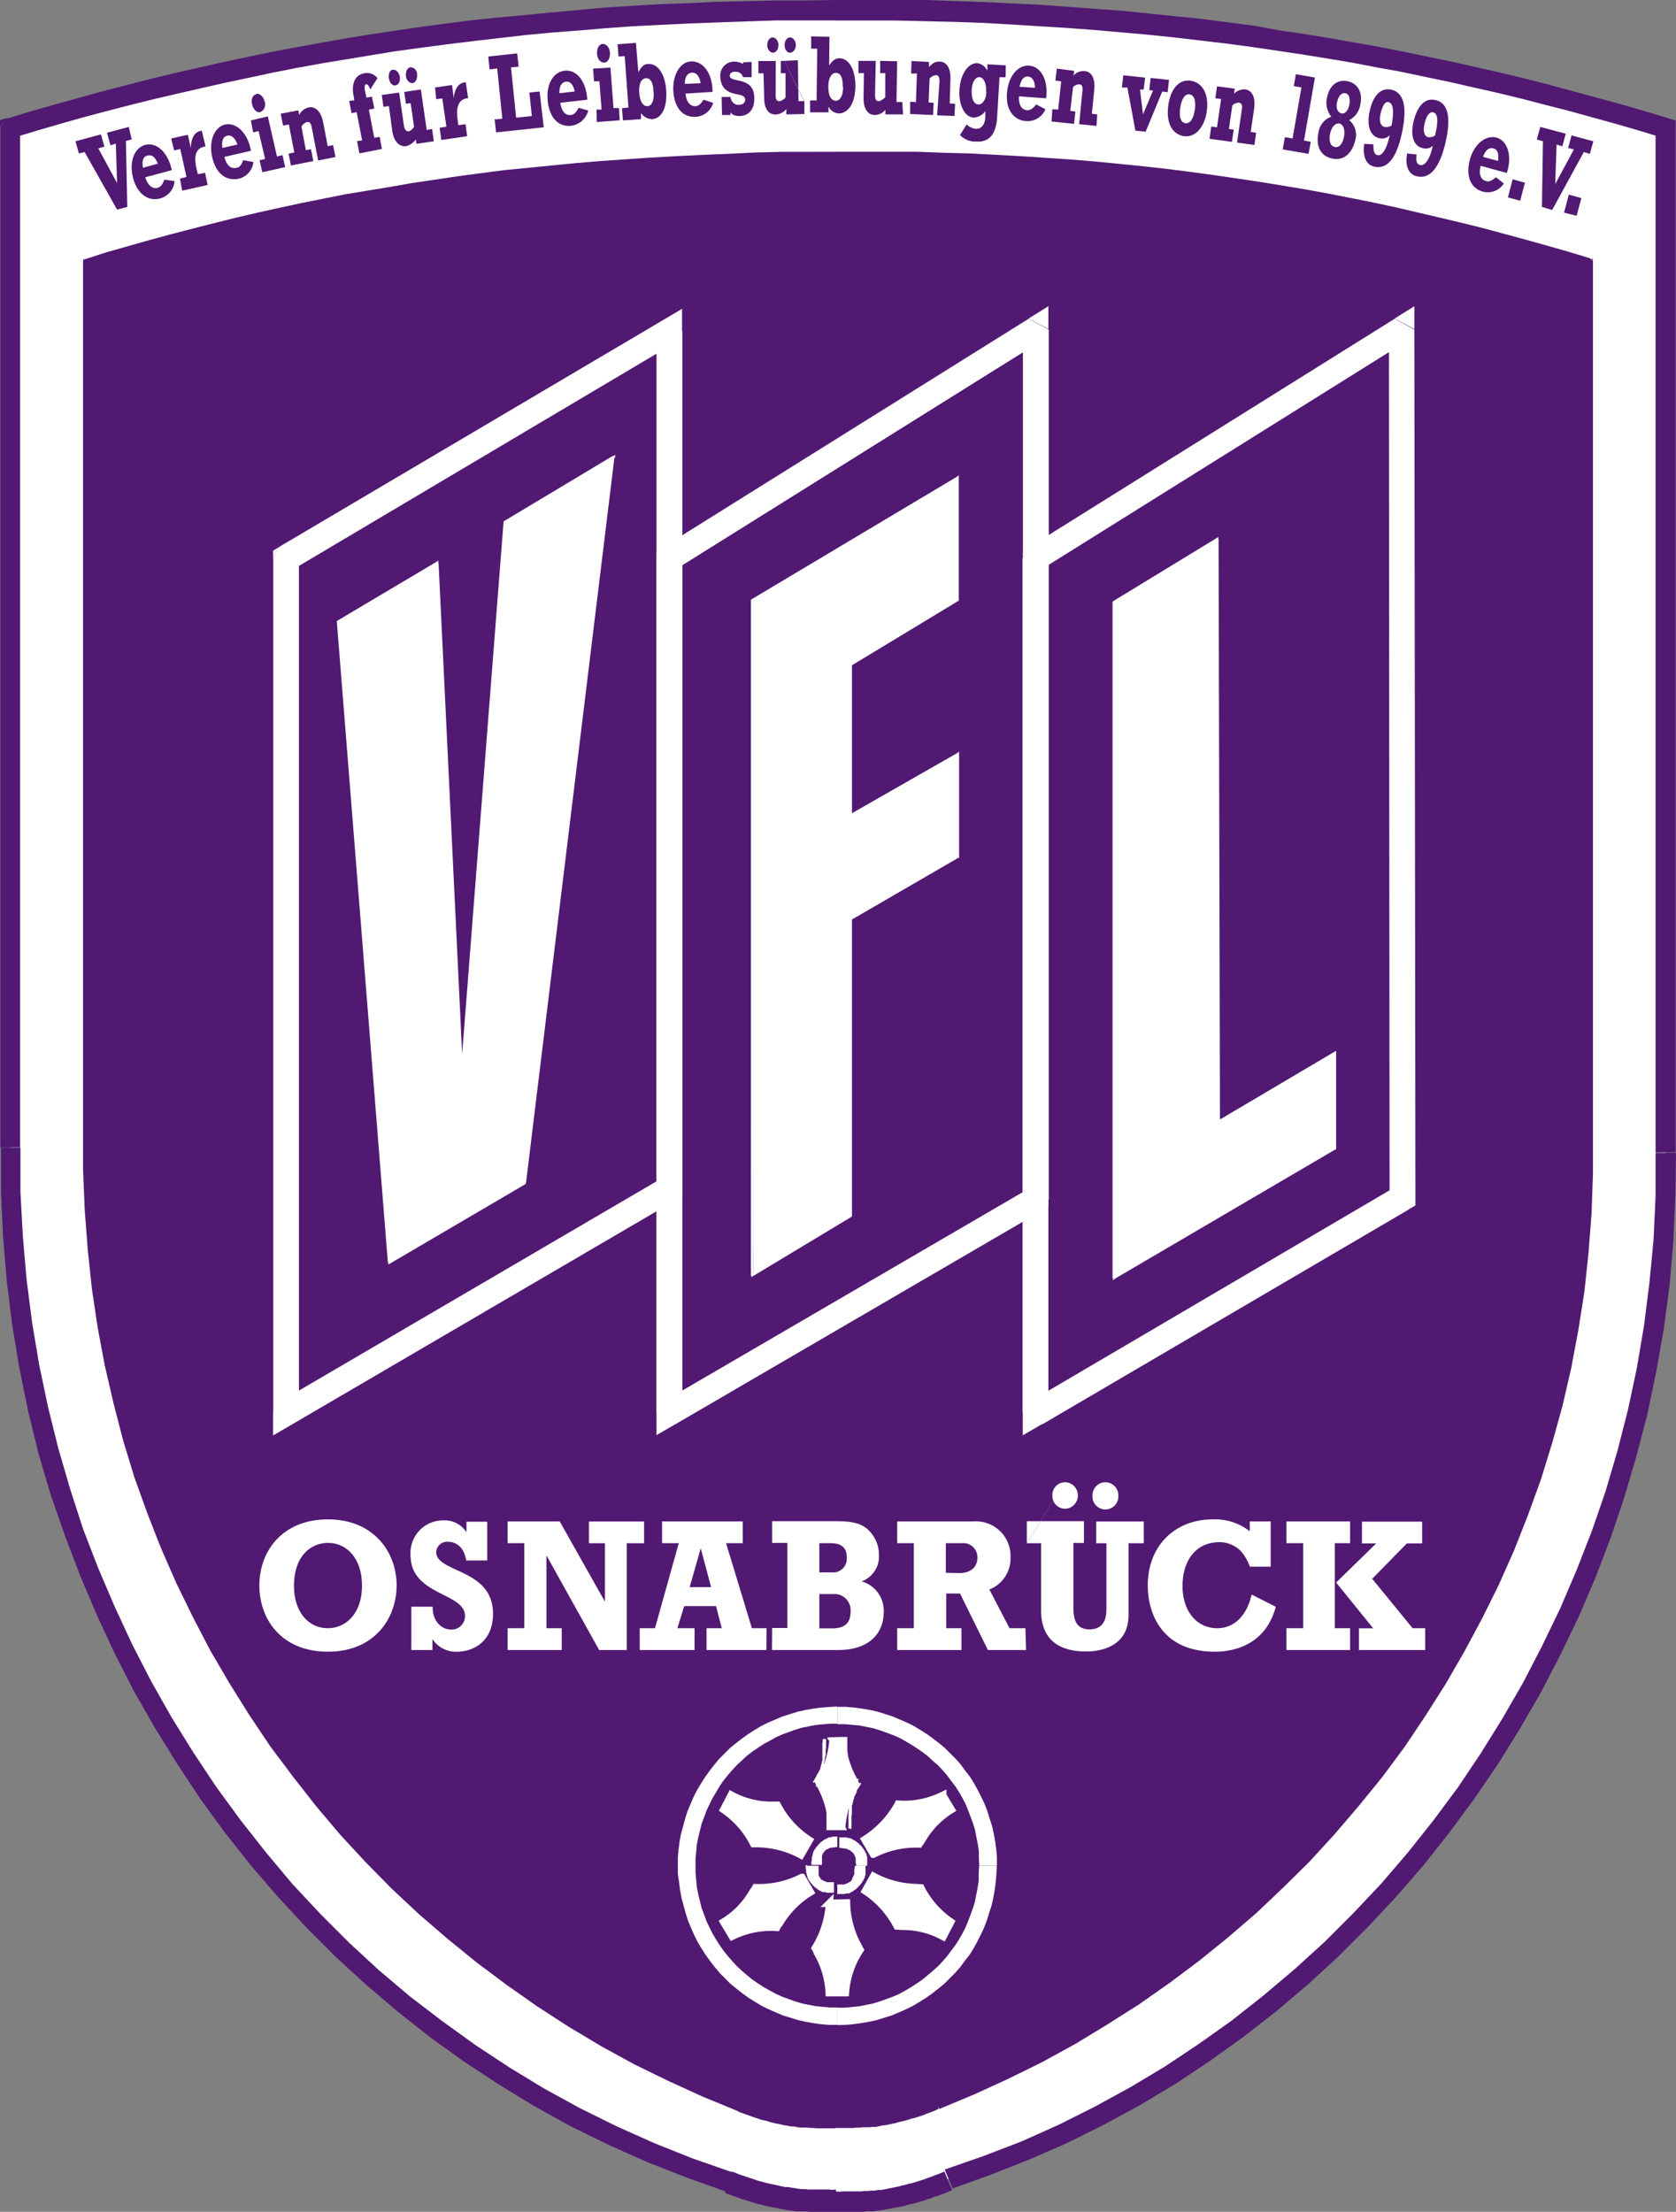 <svg id="svg11123" xmlns="http://www.w3.org/2000/svg" viewBox="0 0 219.78 290"><rect x="0" y="0" width="219.78" height="290" fill="#808080" stroke="none"/><defs><style>.cls-1{fill:#fff;}.cls-2{fill:#511972;}.cls-3{fill:none;stroke:#fff;stroke-width:0.96px;}</style></defs><g id="layer1"><path id="path3669" class="cls-1" d="M223.55,156.07c.76,62.24-39.35,117-94.09,134.65a38.13,38.13,0,0,1-14.77,2.94A36.63,36.63,0,0,1,100.63,291c-55.72-17.93-95-72.72-94.13-135.49l0-133.71C39.33,11.87,72,6.38,114.69,6.34c42.87,0,75.8,5.49,108.81,15.44Z" transform="translate(-5.11 -5)"/><path id="path3671" class="cls-2" d="M130,291.92l-1-2.45.09-.05,5-1.74,5-1.92,4.86-2.18,4.73-2.37,4.64-2.54,4.55-2.72,4.42-2.95,4.33-3.07,4.19-3.31,4.06-3.43,3.93-3.57,3.79-3.79,3.66-3.88,3.48-4.06,3.34-4.2,3.21-4.32,3-4.47,2.85-4.59,2.73-4.73,2.49-4.82,2.37-4.91,2.14-5,2-5.13,1.79-5.18,1.56-5.3,1.38-5.4,1.16-5.45.94-5.53.71-5.62.54-5.62.27-5.71,0-5.76,2.68,0-.09,5.84-.27,5.85-.49,5.75-.76,5.71-1,5.62-1.16,5.58-1.43,5.45-1.6,5.44-1.79,5.31-2,5.22-2.18,5.08-2.41,5-2.54,4.91-2.77,4.78-2.9,4.68-3.12,4.55-3.26,4.42-3.39,4.28-3.57,4.11-3.75,4-3.84,3.84-4,3.66-4.15,3.52-4.24,3.3-4.42,3.17-4.5,3L154.62,281l-4.78,2.59L145,286l-5,2.18-5.08,2L129.86,292Zm-1-2.45h0l0-.05ZM114.69,295v-2.68h0l.49.05.44-.05h.94l.49,0,.45,0,.49,0,.45-.05.44,0,.49-.05.45,0,.44-.09.45,0,.45-.09.44-.09.45-.09.45-.09.44-.09.45-.13.44-.09.45-.14.45-.09.44-.13.4-.13.45-.14.4-.13.45-.18.4-.13.44-.18.41-.14.4-.17.44-.18,1,2.45-.45.18-.44.18-.45.18-.44.17-.5.14-.44.18-.45.13-.44.18-.49.13-.45.14-.49.13-.45.09-.49.13-.44.14-.49.09-.5.09-.49.09-.44.09-.49.08-.49.09-.49.05-.5.09-.49,0-.49,0-.49.09h-.49l-.53,0-.49,0h-.49l-.5,0h-1Zm0,0Zm-14.46-2.72.81-2.54.08,0,.41.13.4.18.4.14.4.13.4.13.4.14.41.13.4.14.4.13.4.09.45.13.4.09.4.09.45.09.4.09.4.09.44.09.41,0,.44.09.45.05.4.08.45.05.44,0,.4.05.45,0H112l.44,0,.45,0h.89l.49.05.45-.05V295h-1l-.49,0h-.45l-.49,0h-.49l-.45,0-.49-.05-.45,0-.49,0-.44,0-.49-.09-.45-.05-.45-.09-.44-.08-.49-.09-.45-.09-.44-.09-.45-.09-.45-.09-.44-.14-.45-.08-.45-.14-.44-.13-.45-.14-.4-.13-.45-.13-.44-.18-.45-.14-.4-.17-.45-.14-.4-.18Zm.81-2.54,0,0h0ZM5.16,155.49H7.79l0,5.8L8.1,167l.49,5.71.72,5.63.93,5.57,1.16,5.53,1.34,5.4,1.56,5.36L16,205.46,18,210.63l2.14,5,2.32,5,2.5,4.86,2.68,4.73,2.85,4.59,3,4.51,3.17,4.33L40,247.89,43.44,252l3.66,3.92,3.79,3.79,3.92,3.62,4.06,3.43L63.11,270l4.33,3.12,4.46,2.94,4.55,2.77,4.73,2.59L86,283.8l4.9,2.19,5,2,5.14,1.79-.81,2.54L95,290.45l-5.09-2-5-2.23-4.91-2.41-4.77-2.63-4.69-2.86-4.55-3-4.41-3.16-4.29-3.39-4.15-3.53-4-3.66-3.88-3.88-3.71-4-3.57-4.15-3.39-4.29-3.25-4.46-3-4.55-2.9-4.68-2.76-4.82-2.55-5-2.32-5-2.18-5.13-2-5.26L11.76,201l-1.61-5.45-1.34-5.49-1.15-5.62-.94-5.66L6,173l-.49-5.8-.27-5.84,0-5.94Zm2.63,0Zm-1.74-135,1.69,1.25,0,133.71H5.16l0-133.71Zm-.94,1.25v-1l.94-.26ZM114.69,5V7.68h-4l-3.88,0L103,7.81l-3.79.13-3.7.14-3.7.18-3.66.18-3.62.26L81,9l-3.53.27L74,9.6,70.52,10l-3.44.4-3.34.41-3.35.44-3.3.45-3.26.53-3.25.54-3.22.53-3.21.58-3.21.63-3.12.67-3.17.67-3.13.71-3.12.71L25.28,18l-3.08.76-3.08.8L16,20.39,13,21.24l-3.07.89-3.08.94-.76-2.54,3.08-.94,3.12-.89,3.08-.85L18.45,17l3.08-.8,3.12-.8,3.13-.76,3.16-.72,3.13-.71,3.17-.67,3.21-.67,3.21-.62,3.21-.58,3.26-.58,3.26-.54,3.3-.49L60,8.57l3.35-.45,3.39-.44,3.44-.36L73.69,7l3.52-.35,3.53-.32L84.3,6l3.62-.23,3.7-.22,3.7-.13,3.8-.18,3.79-.09,3.88-.09,3.93,0Zm0,0ZM224.84,21.78h-2.63l.94,1.29-3.08-.94L217,21.24l-3.08-.85-3.08-.85-3.12-.8-3.08-.8-3.13-.76-3.16-.71-3.13-.72L192,15.08l-3.17-.67-3.21-.58-3.22-.62-3.25-.54-3.26-.53-3.3-.49-3.3-.49-3.39-.45-3.39-.4-3.4-.4-3.48-.36-3.48-.31-3.56-.31L145,8.66l-3.62-.22-3.66-.23L134.05,8l-3.79-.13-3.79-.09-3.89-.09-3.92,0h-4V5l4,0,4,0,3.88,0,3.84.14,3.79.13,3.75.18,3.7.18,3.62.27,3.61.26,3.57.27,3.52.36,3.48.36,3.44.35,3.43.45,3.39.44L173,9l3.3.49,3.3.53,3.26.58,3.26.58,3.21.63,3.21.67,3.17.66,3.21.72,3.12.71,3.17.76,3.12.8,3.13.85,3.12.85,3.13.85,3.07.89,3.13.94Zm-.93-1.25.93.26v1Zm-1.7,135.58V21.78h2.63l0,134.29Zm0,0h0v0Z" transform="translate(-5.11 -5)"/><path id="path3673" class="cls-2" d="M26.66,28.56c-.27.71-.49.93-.89,1.07-.85.22-1.38-.63-1.61-1.39l3.48-.93c-.53-2.46-2.09-3.71-3.52-3.3s-2.1,2.23-1.56,4.32,2,3.13,3.57,2.68A2.55,2.55,0,0,0,28,28.74ZM23.85,27c-.13-.94,0-1.47.63-1.61s1,.27,1.33,1.07Z" transform="translate(-5.11 -5)"/><path id="path3675" class="cls-2" d="M37,26c-.27.72-.49.94-.89,1-.9.22-1.39-.62-1.57-1.43l3.48-.8c-.44-2.45-2-3.75-3.39-3.44s-2.18,2.15-1.69,4.29,1.83,3.16,3.48,2.81a2.51,2.51,0,0,0,1.92-2.19Zm-2.72-1.6c-.14-.94.09-1.47.62-1.61s1.07.31,1.34,1.16Z" transform="translate(-5.11 -5)"/><path id="path3677" class="cls-2" d="M38.31,22.36l.71-.18.85,3.66-.72.17.36,1.57,3-.67-.36-1.57-.72.18-1.2-5.26L38,20.79Zm.4-5c-.45.09-.72.67-.54,1.34s.63,1.11,1.07,1a1.11,1.11,0,0,0,.58-1.38c-.18-.67-.67-1.12-1.11-1" transform="translate(-5.11 -5)"/><path id="path3679" class="cls-2" d="M58.92,13.83c-.4.05-.63.54-.58,1.12s.49,1,.89.94.62-.58.58-1.16S59.32,13.79,58.92,13.83Zm-2.28.32c-.4,0-.62.53-.53,1.11s.44,1,.85.94.66-.58.58-1.12-.5-1-.9-.93l5.13,7.76-.71.13-.76-5.31-2.18.32.22,1.56.62-.09.45,3.12c-.27.36-.54.58-.76.58s-.49-.13-.58-.8l-.62-4.28-2.28.31L55.39,19l.72-.09.44,3.26c.18,1.34.9,2.09,1.79,2a2.18,2.18,0,0,0,1.29-.89l.09.58L62,23.52l-.23-1.61Z" transform="translate(-5.11 -5)"/><path id="path3681" class="cls-2" d="M81,19.14c-.4.67-.62.9-1.07.94-.85.09-1.25-.8-1.34-1.61l3.53-.4c-.14-2.5-1.47-4-3-3.79s-2.41,1.83-2.18,4,1.42,3.39,3.08,3.21a2.67,2.67,0,0,0,2.23-2Zm-2.54-1.92c0-.93.27-1.42.85-1.51s1,.44,1.16,1.29Z" transform="translate(-5.11 -5)"/><path id="path3683" class="cls-2" d="M83,15.66l.71,0L84,19.37l-.67,0L83.37,21l3-.23-.09-1.6-.72,0-.4-5.31-2.27.14Zm1.16-4.9c-.49,0-.8.58-.76,1.29s.45,1.16.94,1.16.8-.63.76-1.29-.45-1.16-.94-1.16" transform="translate(-5.11 -5)"/><path id="path3685" class="cls-2" d="M88.5,10.62l-2.41.18.13,1.61.81-.05.49,6.74-.85.09.13,1.6,2.37-.17,0-.81a1.76,1.76,0,0,0,1.48.81c.89-.05,2-1,1.82-3.75-.13-2.14-1.11-3.57-2.36-3.48-.54,0-.89.35-1.29,1.07ZM90.82,17c.09,1.16-.22,1.88-.8,1.92s-1-.62-1.08-1.74.23-1.87.85-1.92,1,.58,1,1.74" transform="translate(-5.11 -5)"/><path id="path3687" class="cls-2" d="M97.38,18.07c-.45.63-.67.85-1.12.85-.85,0-1.2-.89-1.25-1.65l3.53-.22c0-2.5-1.25-4-2.73-4s-2.54,1.74-2.4,3.92,1.25,3.44,2.94,3.35a2.54,2.54,0,0,0,2.28-1.83ZM94.92,16c0-1,.36-1.43.94-1.47s1,.49,1.12,1.38Z" transform="translate(-5.11 -5)"/><path id="path3689" class="cls-2" d="M108.71,9.91c-.4,0-.71.44-.71,1s.35,1.07.75,1,.72-.45.72-1S109.11,9.91,108.71,9.91Zm-2.28,0c-.4,0-.71.45-.71,1s.36,1,.76,1,.71-.49.71-1-.35-1-.76-1l4.15,8.35h-.76l-.08-5.36L107.5,13l0,1.6.62,0,0,3.17a1.24,1.24,0,0,1-.81.49c-.35,0-.49-.18-.49-.9L106.84,13l-2.28,0,0,1.61h.67l.09,3.25c0,1.39.58,2.19,1.52,2.15a1.84,1.84,0,0,0,1.38-.72V20l2.37-.05,0-1.6Z" transform="translate(-5.11 -5)"/><path id="path3691" class="cls-2" d="M113.88,9.82l-2.4-.05v1.61l.8,0-.09,6.79h-.85l0,1.56,2.41,0,0-.76a1.61,1.61,0,0,0,1.38.9c.85,0,2.1-.81,2.15-3.57,0-2.14-.81-3.62-2.06-3.66-.53,0-.93.27-1.38.94Zm1.79,6.56c0,1.16-.4,1.87-1,1.83s-.94-.72-.94-1.83.4-1.83,1-1.83.93.67.89,1.83" transform="translate(-5.11 -5)"/><path id="path3693" class="cls-2" d="M137,13.57l-2.41-.14,0,.85h0a1.74,1.74,0,0,0-1.34-1c-1.21,0-2.19,1.43-2.32,3.48s.71,3.62,1.87,3.66a2,2,0,0,0,1.52-.85l0,.67c0,.85-.35,1.7-1.29,1.65a2,2,0,0,1-1.16-.58L131,22.71a2.78,2.78,0,0,0,2.14.85c2,.13,2.64-1.43,2.73-3.26l.31-5.17.8,0ZM134.45,17c0,1-.49,1.74-1.07,1.69s-.89-.76-.85-1.83.45-1.74,1-1.74.94.76.89,1.88" transform="translate(-5.11 -5)"/><path id="path3695" class="cls-2" d="M141,18.7c-.49.58-.8.76-1.2.76-.9-.09-1.12-1-1.07-1.83l3.56.26c.32-2.49-.75-4.19-2.23-4.28s-2.72,1.38-2.9,3.57.85,3.57,2.5,3.7a2.54,2.54,0,0,0,2.54-1.56Zm-2.19-2.32c.18-.94.54-1.39,1.12-1.34s.89.62.89,1.47Z" transform="translate(-5.11 -5)"/><path id="path3697" class="cls-2" d="M163.36,19.59c.32-2.32-.62-3.75-2.05-4s-2.68.85-3,3.26.62,3.79,2.05,4S163.05,21.78,163.36,19.59Zm-1.56-.22c-.18,1.2-.62,1.87-1.25,1.78s-.84-.85-.67-2,.58-1.87,1.21-1.78.85.8.71,2" transform="translate(-5.11 -5)"/><path id="path3699" class="cls-2" d="M179.69,20.3A2.56,2.56,0,0,0,178,22.44c-.32,1.48.09,3,1.83,3.35s2.67-1,3-2.41a2.49,2.49,0,0,0-.8-2.63,2.74,2.74,0,0,0,1.47-2.1c.32-1.56-.35-2.72-1.69-3s-2.37.58-2.68,2.14A2.89,2.89,0,0,0,179.69,20.3Zm1.3-.44c-.49-.14-.72-.72-.54-1.48s.54-1.24,1.07-1.16.67.76.54,1.48S181.52,20,181,19.86l-.85,4.41c-.58-.09-.8-.8-.63-1.69s.67-1.47,1.21-1.38.8.84.62,1.74-.62,1.47-1.2,1.33Z" transform="translate(-5.11 -5)"/><path id="path3701" class="cls-2" d="M184,23.87c-.22,1.7.27,2.81,1.43,3,1.74.31,2.9-1.34,3.57-4.69s.14-5.08-1.51-5.44c-1.34-.22-2.37.76-2.82,3.08-.35,1.92.27,3.12,1.34,3.3a1.34,1.34,0,0,0,1.34-.4c-.4,1.87-1,2.72-1.56,2.63s-.58-.76-.58-1.43Zm3.62-2.45a1.14,1.14,0,0,1-.94.22c-.53-.09-.76-.76-.53-1.74s.58-1.6,1-1.52c.72.14.76,1.3.45,3" transform="translate(-5.11 -5)"/><path id="path3703" class="cls-2" d="M189.64,25.12c-.31,1.65.18,2.77,1.3,3,1.74.4,3-1.25,3.74-4.51s.32-5.13-1.34-5.49c-1.29-.31-2.36.63-2.9,2.95-.4,1.91.14,3.12,1.21,3.34A1.3,1.3,0,0,0,193,24.1c-.4,1.87-1.07,2.67-1.65,2.54s-.54-.72-.49-1.38Zm3.66-2.36a1.26,1.26,0,0,1-.94.22c-.49-.13-.67-.8-.44-1.78s.62-1.57,1.11-1.48c.72.18.67,1.34.27,3" transform="translate(-5.11 -5)"/><path id="path3705" class="cls-2" d="M201.29,28.24c-.63.5-.94.63-1.3.5-.89-.23-.94-1.21-.71-2l3.43.94c.76-2.41,0-4.28-1.38-4.64s-2.94.85-3.48,2.94.09,3.71,1.74,4.15a2.49,2.49,0,0,0,2.72-1.07Zm-1.7-2.67c.31-.89.76-1.25,1.34-1.12s.76.76.62,1.65Z" transform="translate(-5.11 -5)"/><path id="path3707" class="cls-2" d="M16.35,158.34l0-119.12c29.89-9,59.65-14,98.38-14,39-.05,68.93,5,98.95,14V158.88c-.75,55.9-36.18,103.1-85.48,122.38a34.74,34.74,0,0,1-13.47,2.68,33.92,33.92,0,0,1-12.76-2.41A134,134,0,0,1,16.35,158.34" transform="translate(-5.11 -5)"/><path id="path3709" class="cls-2" d="M16.22,39l.36.27,0,119.12H16V39.22Zm-.18.27V39l.18,0ZM114.69,24.9v.53h0l-3.57.05-3.57,0-3.53.05-3.43.13-3.39.14L93.81,26l-3.3.18-3.31.22L84,26.64l-3.21.27-3.17.26-3.13.36-3.07.36-3.08.35-3,.41-3,.44-3,.45L56.29,30l-2.95.53-2.94.54-2.9.54-2.86.58-2.9.62-2.85.62-2.81.67-2.86.72-2.81.71-2.81.72L24.79,37,22,37.84l-2.81.8-2.77.85L16.22,39,19,38.1l2.81-.8,2.81-.8,2.81-.76L30.28,35l2.81-.72,2.85-.71,2.86-.67,2.85-.63,2.86-.62,2.9-.58,2.9-.58L53.25,30l3-.49L59.14,29l3-.44,3-.45,3-.4,3.08-.4L74.4,27l3.12-.31,3.17-.31,3.21-.27,3.26-.22,3.3-.23,3.3-.18,3.39-.17,3.44-.14L104,25l3.53-.09,3.57,0Zm0,.53ZM214,39.22h-.58l.17.27-2.81-.85-2.81-.8L205.12,37l-2.81-.75-2.81-.76-2.85-.72-2.86-.67-2.85-.67-2.86-.62-2.9-.62-2.9-.58-2.9-.58-2.94-.54L173.49,30l-3-.49-3-.44-3-.45-3.08-.4-3.08-.36-3.12-.35L152,27.17l-3.17-.31-3.21-.27-3.3-.22-3.3-.22-3.3-.18-3.39-.18-3.44-.13-3.48-.09-3.52-.09-3.57-.05h-3.66V24.9h3.66l3.57,0,3.52,0,3.48.13,3.44.09,3.39.18,3.34.18,3.3.22,3.31.22,3.21.27,3.17.31,3.16.32,3.13.35,3.12.4,3,.41,3,.44,3,.45,3,.49,2.94.49,2.95.54,2.94.58,2.9.58,2.9.62,2.86.67,2.85.67,2.86.67,2.85.71,2.82.76,2.81.76,2.85.8,2.81.8,2.81.85Zm-.23-.27.23,0v.22ZM214,158.88h-.58V39.22H214Zm0,0h0v0Zm-85.71,122.6L128,281h0l4.59-1.87,4.46-2.06,4.42-2.23,4.29-2.32L150,270l4.11-2.68,4-2.77,3.88-2.94,3.8-3.08,3.65-3.17L173,252l3.44-3.44,3.3-3.57,3.17-3.7,3-3.79,2.9-3.93,2.72-4,2.64-4.1,2.45-4.24,2.32-4.33,2.14-4.37,2-4.51,1.83-4.59,1.65-4.69,1.47-4.72,1.3-4.82,1.16-4.91.93-5,.76-5,.58-5.09.36-5.18.18-5.17H214l-.18,5.22-.4,5.17-.54,5.09-.8,5.09-.94,5L210,189.35l-1.34,4.82-1.47,4.77-1.7,4.69-1.83,4.64-2,4.5-2.19,4.42-2.32,4.33-2.45,4.24-2.63,4.15L189.33,234l-2.9,3.92-3.08,3.79-3.17,3.71-3.3,3.61-3.48,3.44-3.52,3.34L166.17,259l-3.79,3.07L158.46,265l-4,2.81-4.15,2.63L146.1,273l-4.33,2.37-4.42,2.18-4.5,2.06-4.6,1.92ZM128,281Zm-13.34,3.21v-.53h.89l.45-.05h.44l.45,0h.4l.45-.05.44,0,.45-.05.4,0,.45-.09.4,0,.44-.09.4-.05.45-.09.4-.09.4-.08.45-.09.4-.09.4-.09.41-.14.44-.09.4-.13.4-.13.41-.09.4-.14.4-.13.36-.13.4-.18.4-.14.4-.18L128,281l.22.49-.4.18-.4.18-.36.13-.4.14-.4.18-.4.13-.41.13-.44.14-.4.09-.4.13-.41.13-.44.09-.4.09-.41.14-.44.08-.4.09-.45.09-.45.05-.4.09-.44.09-.45,0-.4.05-.45,0-.44,0-.45.05-.44,0-.41.05h-.44l-.45,0h-1.38Zm0,0Zm-12.85-2.41.18-.53h0l.4.13.36.14.35.13.4.13.36.14.4.13.36.14.4.09.36.13.4.09.4.13.36.09.4.09.4.09.4.09.36,0,.4.09.4.05.4.09.41,0,.4.05.4.08.4.05h.45l.4,0,.4.05.4,0h.85l.4.05h.85v.53H113l-.4,0h-.45l-.4-.05-.44,0-.4-.05-.41,0-.4,0-.44-.05-.41-.09-.4,0-.4-.09-.4-.05-.4-.09-.4-.09-.4-.08-.41-.09-.35-.09-.4-.14-.41-.09-.4-.08-.35-.14-.41-.13-.4-.14-.36-.13-.4-.13-.35-.14-.4-.13Zm.18-.53h0l.09,0ZM16,158.34h.58l.18,5.22.36,5.18.58,5.13L18.5,179l.93,5,1.12,4.91,1.29,4.86,1.48,4.78L25,203.23l1.82,4.59,2,4.55,2.14,4.46,2.32,4.33,2.46,4.28,2.59,4.15,2.76,4.06,2.9,3.93,3,3.84,3.16,3.7,3.31,3.61,3.43,3.48,3.53,3.35,3.7,3.21,3.79,3.08,3.88,2.94,4,2.82L80,270.28l4.19,2.5,4.33,2.37,4.42,2.18,4.5,2.05,4.6,1.88-.18.53-4.64-1.91-4.51-2.06-4.46-2.18-4.33-2.37-4.24-2.54-4.14-2.68-4-2.81-3.93-2.94-3.79-3.08L60.08,256l-3.57-3.34-3.44-3.49-3.34-3.61-3.17-3.75-3-3.83-3-4-2.72-4.06-2.63-4.2-2.5-4.28-2.28-4.37-2.18-4.46-2-4.56-1.82-4.64-1.7-4.72-1.47-4.82L20,189l-1.16-5-.93-5L17.16,174l-.54-5.13-.4-5.22Zm0,0Z" transform="translate(-5.11 -5)"/><path id="path3711" class="cls-1" d="M94.57,48.41l-.85,1.47L43.48,79.69l-1.74-3L92,47ZM92,47l2.55-1.51v2.94Zm1.74,115.33-2.54-1.47,0-112.43h3.39l0,112.43Zm.85-1.47v1l-.85.49Zm-53.67,29.4.8-1.42,50.33-29.45,1.69,2.94-50.28,29.4Zm2.54,1.47-2.54,1.48v-2.95Zm-1.74-115,2.59,1.47,0,112H40.94v-112Zm-.8,1.47v-1l.8-.49Z" transform="translate(-5.11 -5)"/><path id="path3713" class="cls-1" d="M142.57,48.19l-.8,1.43-48,30L92,76.79l48-30ZM140,46.76l2.59-1.61v3Zm1.79,116.94-2.54-1.48,0-114h3.39v114Zm.8-1.48v1l-.8.49Zm-51.39,28,.84-1.42,48.05-28,1.7,2.9-48.05,28Zm2.54,1.47-2.54,1.48v-2.95ZM92,76.79l2.59,1.42v112H91.18v-112Zm-.8,1.42v-.93l.8-.49Z" transform="translate(-5.11 -5)"/><path id="path3715" class="cls-1" d="M190.53,48.19l-.8,1.43-48,30L140,76.79l48-30ZM188,46.76l2.58-1.61v3Zm1.87,116.76-2.54-1.47-.09-113.86h3.34l.14,113.86Zm.85-1.47v1l-.85.49Zm-51.49,28.19.85-1.42,48.09-28.25,1.7,3-48.1,28.19Zm2.54,1.47-2.54,1.48v-2.95ZM140,76.79l2.59,1.42v112h-3.39l0-112Zm-.75,1.42v-.93l.75-.49Z" transform="translate(-5.11 -5)"/><path id="path3717" class="cls-1" d="M103.76,83.7l27-16.15V83.7l-14,8.48v19.67l14-8.07v13.61l-14,8.16v38.91l-12.9,7.76Z" transform="translate(-5.11 -5)"/><path id="path3719" class="cls-1" d="M130.84,67.55l-.09.13L103.8,83.84l-.13-.27,27-16.11Zm-.22-.09.22-.13v.22Zm.13,16.38-.18-.14V67.55h.27V83.7Zm.09-.14v.09l-.09,0Zm-14.28,8.48,0-.09,14-8.52.13.27-14,8.47Zm0,0v-.09h0Zm.18,19.81-.18-.14V92.18h.27v19.67Zm0,0-.18.09v-.23Zm14.14-8.21-.09.13-14,8.08-.13-.27,14-8Zm-.22-.09.22-.13v.22Zm.13,13.83-.17-.13V103.78h.26v13.61Zm.09-.13v.09l-.09,0Zm-14.32,8.16,0-.13,14-8.17.13.27-14,8.12Zm0,0v-.09l0,0Zm.23,39-.23-.08V125.55h.27v38.91Zm0-.08v.08h0Zm-13.16,7.76.09-.14,12.85-7.76.18.22-12.9,7.77Zm.22.09-.22.13v-.22Zm-.22-88.74.22.13,0,88.52h-.27l0-88.52Zm0,.13v-.09l0,0Z" transform="translate(-5.11 -5)"/><path id="path3721" class="cls-1" d="M151.14,84l13.61-8.3.13,76.34,15.3-9.06,0,12.63-29,16.95Z" transform="translate(-5.11 -5)"/><path id="path3723" class="cls-1" d="M164.88,75.67l0,.09L151.18,84.1l-.13-.26,13.61-8.3Zm-.22-.13.22-.14v.27ZM165,152.1l-.22-.09-.14-76.34h.27l.18,76.34Zm0,0-.22.13V152ZM180.32,143l0,.13-15.3,9-.14-.23,15.31-9.05Zm-.18-.13.18-.09V143Zm.13,12.85-.22-.09V143h.27l0,12.63Zm.09-.09v0l-.09,0Zm-29.31,16.95.09-.13,29-17,.13.23-29,17Zm.22.13-.22.14v-.27Zm-.22-88.82.22.13,0,88.56h-.27L151,84ZM151,84v-.09l.05,0Z" transform="translate(-5.11 -5)"/><path id="path3725" class="cls-1" d="M114.91,245.79v1.38h-.22l-.14.05h-.13l-.13,0-.09.05h-.14l-.09,0-.13.05-.09.08-.09.05-.13,0-.09.09-.09.09-.09.05-.09.09,0,.09-.09.08-.09.09,0,.09-.09.14,0,.09,0,.08,0,.14,0,.09,0,.13,0,.09,0,.13v.23l0,.13v.14h-1.39v-.41l.05-.17,0-.18v-.23l.09-.17,0-.18.09-.18,0-.13.09-.18.09-.18.13-.14.09-.17.14-.14.09-.13.13-.14.13-.13.14-.13.13-.09.18-.14.13-.09.18-.08.18-.09.18-.09.13-.05.22,0,.18-.09.18,0h.18l.18,0h.4Zm0,0Zm3.88,3.84h-1.42v-.27l-.05-.09v-.14l0-.13v-.09l0-.13,0-.09,0-.14-.09-.08,0-.09-.05-.14-.09-.09,0-.09-.09-.08-.09-.09-.09-.09-.09-.05-.09-.09-.09-.09-.08,0-.14-.05-.09-.08-.09-.05-.13,0h-.09l-.13-.05-.14,0h-.09l-.13-.05h-.27v-1.38h.4l.18,0h.18l.22,0,.18.09.18,0,.18.05.18.09.13.09.18.08.13.09.18.14.14.09.13.13.13.13.14.14.13.13.09.14.13.17.09.14.09.18.09.18.09.13,0,.18.09.18,0,.17,0,.23,0,.18v.4Zm0,0Zm-3.88,3.83v-1.38h.27l.13,0h.09l.14,0,.13,0h.09l.13,0,.09-.09.09,0,.14-.05.08-.09.09,0,.09-.09.09,0,.09-.09.09-.09.09-.09,0-.09L117,251l.05-.13.09-.09,0-.09,0-.14,0-.09,0-.13v-.09l0-.13V250l.05-.09v-.26h1.42l0,.17v.41l0,.17,0,.23,0,.18-.09.17,0,.18-.09.14-.09.18-.09.17-.09.14L118,252l-.09.13-.13.13-.14.14-.13.13-.13.14-.14.09-.18.13-.13.09-.18.09-.13.09-.18.09-.18,0-.18,0-.18.08-.22,0h-.18l-.18,0h-.4Zm0,0Zm-3.84-3.83h1.39v.13l0,.13v.23l0,.13,0,.09,0,.13,0,.09,0,.14,0,.09,0,.09.09.13,0,.09.09.09.09.09,0,.09.09.09.09,0,.09.09.09,0,.13.09.09.05.09,0,.13.09.09,0h.14l.09,0,.13,0h.13l.14,0h.22v1.38h-.4l-.18,0h-.18l-.18,0-.18-.08-.22,0-.13,0-.18-.09-.18-.09-.18-.09-.13-.09-.13-.13-.18-.09-.14-.14-.13-.13-.13-.14-.09-.13-.14-.13-.09-.18-.13-.14-.09-.17-.09-.18,0-.14-.09-.18,0-.17-.09-.18v-.23l0-.17-.05-.18v-.4Z" transform="translate(-5.11 -5)"/><path id="path3727" class="cls-1" d="M116,233l-2.14.05a11.36,11.36,0,0,1-1.92,5.62c.14.22.18.4.31.58a12,12,0,0,1,1.48,5.58l2.23-.05a12.76,12.76,0,0,1,1.87-5.89,5.37,5.37,0,0,1-.27-.58A11.45,11.45,0,0,1,116,233" transform="translate(-5.11 -5)"/><path id="path3729" class="cls-1" d="M113.62,233l.22-.22,2.14-.05,0,.45-2.19,0Zm0,0,0-.22h.18Zm-1.52,5.53-.31.23v-.23l.09-.18.09-.13.09-.18.08-.13.09-.18.09-.18.09-.13.09-.18.09-.18.09-.13,0-.18.09-.18,0-.18.09-.18,0-.18.09-.18,0-.17,0-.14,0-.18,0-.18,0-.17,0-.18,0-.18,0-.22,0-.18,0-.18v-.18l0-.18v-.18l.05-.17V233h.44l0,.22v.36l0,.18V234l0,.18-.05.18,0,.18,0,.17V235l0,.18-.09.17,0,.18-.05.18,0,.18-.09.18,0,.18,0,.18-.09.22-.09.13,0,.18-.09.18-.09.18-.09.18,0,.17-.09.18-.08.18-.14.14-.09.17-.09.18-.09.14-.13.18Zm-.31.23-.09-.14.09-.09Zm.62.35-.35.18h0l0,0h0v-.05h0l0,0h0v-.05h0l0,0h0v0h0l0,0h0v0h0l0,0h0v0h0l0,0h0v0h0l.31-.23h0v.05h0v0h0v0h0l0,0h0v0h0l0,0h0v0h0l0,0h0v0h0l.05,0h0v0h0v0h0Zm0,0Zm1.3,5.44,0,.41-.22-.18v-.18l0-.18v-.31l0-.18v-.36l0-.18v-.17l0-.18,0-.18,0-.18v-.18l0-.18,0-.17,0-.18,0-.18,0-.14-.05-.17-.09-.18,0-.18,0-.18-.09-.18,0-.18-.09-.13,0-.18-.09-.18-.09-.13-.05-.18-.09-.18-.09-.13-.08-.18.35-.18.09.14.09.17.09.18.09.18.09.13,0,.18.09.18.09.18,0,.18,0,.18.09.18,0,.17,0,.18.09.18,0,.18,0,.18,0,.18.05.17,0,.18,0,.18v.22l0,.18,0,.18v.18l0,.18v.18l0,.18v.17l.05.18v.54Zm0,.41h-.22v-.18Zm2.41-.18-.22.18h-2.19l0-.41h2.23Zm0,0V245h-.22Zm1.47-5.8.36-.27V239l-.09.13-.09.18-.09.13-.13.18-.09.18,0,.13-.08.18-.09.18-.09.18-.09.18,0,.18L117,241l0,.17-.09.23,0,.18-.09.17,0,.18,0,.18,0,.22,0,.18,0,.18,0,.18-.05.22,0,.18,0,.18v.18l0,.22v.18l0,.18v.18l0,.22v.18l-.4-.05v-.35l0-.23V244l0-.22v-.18l0-.18,0-.22,0-.18,0-.22,0-.18.05-.18,0-.22,0-.18,0-.22.09-.18,0-.18.05-.18.09-.22,0-.18.09-.18.09-.18.05-.22.08-.18.09-.18.09-.17.09-.18.09-.18.09-.13.13-.18.09-.18.09-.18Zm.36-.27.09.13L118,239Zm-.62-.31.35-.22h0v0h0v0h0v.05h0l0,0h0v.05h0l0,0h0v.05h0l0,0h0v.05h0l0,0h0v0h0v0h0l-.36.27v0h0v0h0v0h0l0,0h0v0h0l0,0h0v0h0v0h0v0h0v-.05h0v0h0v-.05h0v0Zm.35-.22Zm-1.69-5,0-.45.23.22v.32l0,.18v.17l0,.18v.31l0,.18,0,.18v.13l.05.18,0,.18,0,.14,0,.17v.18l0,.18.09.13,0,.18.05.18,0,.14,0,.17.09.18.05.14.09.18,0,.13.09.18.09.18.05.13.08.18.09.13.09.18.09.14-.35.22-.09-.18-.09-.13-.09-.18-.09-.18-.09-.14-.09-.17,0-.18-.09-.18,0-.13-.09-.18,0-.18-.09-.18-.05-.13,0-.18,0-.18,0-.18-.09-.18,0-.18v-.13l-.05-.18,0-.18,0-.18,0-.17v-.18l0-.18V234l0-.13v-.18l0-.18V233Zm0-.45h.23V233Z" transform="translate(-5.11 -5)"/><path id="path3731" class="cls-1" d="M101,240.35l-1,1.91a11.93,11.93,0,0,1,3.93,4.47c.22,0,.4,0,.62,0a12.48,12.48,0,0,1,5.58,1.47l1.11-1.92a12.16,12.16,0,0,1-4.19-4.59c-.22,0-.4,0-.63,0a11,11,0,0,1-5.39-1.33" transform="translate(-5.11 -5)"/><path id="path3733" class="cls-3" d="M101,240.35l-1,1.91a11.93,11.93,0,0,1,3.93,4.47c.22,0,.4,0,.62,0a12.48,12.48,0,0,1,5.58,1.47l1.11-1.92a12.16,12.16,0,0,1-4.19-4.59c-.22,0-.4,0-.63,0A11,11,0,0,1,101,240.35Z" transform="translate(-5.11 -5)"/><path id="path3735" class="cls-1" d="M100,257l1.12,1.87a11.52,11.52,0,0,1,5.84-1.16,2.25,2.25,0,0,1,.36-.53,11.92,11.92,0,0,1,4.06-4.11l-1.11-1.92a12.41,12.41,0,0,1-6.07,1.34,3.38,3.38,0,0,1-.36.54,10.93,10.93,0,0,1-3.84,4" transform="translate(-5.11 -5)"/><path id="path3737" class="cls-3" d="M100,257l1.12,1.87a11.52,11.52,0,0,1,5.84-1.16,2.25,2.25,0,0,1,.36-.53,11.92,11.92,0,0,1,4.06-4.11l-1.11-1.92a12.41,12.41,0,0,1-6.07,1.34,3.38,3.38,0,0,1-.36.54A10.93,10.93,0,0,1,100,257Z" transform="translate(-5.11 -5)"/><path id="path3739" class="cls-1" d="M113.84,266.27l2.14,0a11.56,11.56,0,0,1,1.92-5.62c-.13-.22-.18-.4-.31-.58a12.42,12.42,0,0,1-1.47-5.58l-2.24.05a12.64,12.64,0,0,1-1.87,5.89,2.58,2.58,0,0,1,.27.58,11.45,11.45,0,0,1,1.56,5.31" transform="translate(-5.11 -5)"/><path id="path3741" class="cls-3" d="M113.84,266.27l2.14,0a11.56,11.56,0,0,1,1.92-5.62c-.13-.22-.18-.4-.31-.58a12.42,12.42,0,0,1-1.47-5.58l-2.24.05a12.64,12.64,0,0,1-1.87,5.89,2.58,2.58,0,0,1,.27.58A11.45,11.45,0,0,1,113.84,266.27Z" transform="translate(-5.11 -5)"/><path id="path3743" class="cls-1" d="M128.79,258.91l1-1.92a11.86,11.86,0,0,1-3.92-4.46c-.23,0-.41-.05-.63-.05a12.35,12.35,0,0,1-5.58-1.47l-1.07,1.92a12.39,12.39,0,0,1,4.15,4.59c.23,0,.4.05.63.05a11,11,0,0,1,5.4,1.34" transform="translate(-5.11 -5)"/><path id="path3745" class="cls-3" d="M128.79,258.91l1-1.92a11.86,11.86,0,0,1-3.92-4.46c-.23,0-.41-.05-.63-.05a12.35,12.35,0,0,1-5.58-1.47l-1.07,1.92a12.39,12.39,0,0,1,4.15,4.59c.23,0,.4.05.63.05A11,11,0,0,1,128.79,258.91Z" transform="translate(-5.11 -5)"/><path id="path3747" class="cls-1" d="M129.86,242.26l-1.12-1.87a11.42,11.42,0,0,1-5.84,1.16c-.09.22-.23.36-.32.54a12.73,12.73,0,0,1-4.06,4.1l1.12,1.92a12.35,12.35,0,0,1,6-1.34c.14-.22.27-.36.36-.53a11.29,11.29,0,0,1,3.84-4" transform="translate(-5.11 -5)"/><path id="path3749" class="cls-3" d="M129.86,242.26l-1.12-1.87a11.42,11.42,0,0,1-5.84,1.16c-.09.22-.23.36-.32.54a12.73,12.73,0,0,1-4.06,4.1l1.12,1.92a12.35,12.35,0,0,1,6-1.34c.14-.22.27-.36.36-.53A11.29,11.29,0,0,1,129.86,242.26Z" transform="translate(-5.11 -5)"/><path id="path3751" class="cls-1" d="M114.91,228.75V231h0l-.94,0-1,.09-.89.08-.94.18-.89.18-.89.27-.85.31-.85.31-.8.36-.8.45-.81.44-.75.49-.72.49-.71.54-.67.62-.63.58-.62.67-.58.67-.58.72-.49.71L99,240l-.45.76-.4.8-.4.85-.31.85-.32.84-.22.9-.22.89-.18.89-.09.94-.09.93v1H94v-1.08l.09-1.07.13-1,.18-1,.27-1,.27-1,.31-1,.4-.93.4-.94.45-.89.53-.89.54-.85.58-.81.62-.8.63-.76.71-.71.72-.72.76-.62.8-.62.8-.58.85-.54.89-.54.89-.44.94-.4.94-.4,1-.32,1-.31,1-.22,1-.18,1-.13,1.07-.09Zm0,0Zm20.93,20.88h-2.32l-.05-1,0-.93-.14-.94-.18-.89-.17-.89-.27-.9-.31-.84-.32-.85-.35-.85-.41-.8-.44-.76-.49-.76-.54-.71-.53-.72-.58-.67-.63-.67-.67-.58-.67-.62-.71-.54-.71-.49-.76-.49-.76-.44-.8-.45-.85-.36-.85-.31-.85-.31-.89-.27-.89-.18-.89-.18-.94-.08-.94-.09-1,0v-2.27H116l1.07.09,1,.13,1.07.18,1,.22,1,.31,1,.32.94.4.94.4.89.44.89.54.85.54.8.58.81.62.75.62.72.72.71.71.67.76.58.8.63.81.53.85.49.89.45.89.44.94.36.93.31,1,.32,1,.22,1,.18,1,.13,1,.09,1.07Zm0,0Zm-20.93,20.88v-2.28h0l1,0,.94-.09.94-.09.89-.18.89-.18.89-.27.85-.31.85-.31.85-.36.8-.44.76-.45.76-.49.71-.49.71-.58.67-.58.67-.58.63-.67.58-.67.53-.71.54-.72.49-.76.44-.76.41-.8.35-.85.32-.84.31-.85.27-.89.17-.9.18-.89.14-.94,0-.93.05-1h2.32l-.05,1.07-.09,1.07-.13,1-.18,1-.22,1-.32,1-.31,1-.36.94-.44.93-.45.9-.49.89-.53.85-.63.8-.58.8-.67.76-.71.71-.72.72-.75.62-.81.63-.8.58-.85.53-.89.54-.89.44-.94.41-.94.4-1,.31-1,.31-1,.22-1.07.18-1,.14-1.07.09Zm0,0ZM94,249.63h2.32v1l.09.93.09.94.18.89.22.9.22.89.32.85.31.84.4.85.4.8.45.76.49.76.49.72.58.71.58.67.62.67.63.58.67.58.71.58.72.49.75.49.81.45.8.44.8.36.85.31.85.31.89.27.89.18.94.18.89.09,1,.09.94,0v2.28h-1.07l-1.07-.09-1-.14-1-.18-1-.22-1-.31-1-.31-.94-.4-.94-.41L105,268l-.89-.54-.85-.53-.8-.58-.8-.63-.76-.62-.72-.72-.71-.71-.63-.76-.62-.8-.58-.8-.54-.85-.53-.89-.45-.9-.4-.93-.4-.94-.31-1-.27-1-.27-1-.18-1-.13-1L94,250.7Z" transform="translate(-5.11 -5)"/><path id="path3753" class="cls-1" d="M49.46,86.51l13-7.72,3.22,66.84,5.66-72.19L85.55,65,74,160.08l-17.8,10.4Z" transform="translate(-5.11 -5)"/><path id="path3755" class="cls-1" d="M62.62,78.79l-.09.14-13,7.72-.18-.27,13-7.72Zm-.27-.13.23-.18,0,.31Zm3.48,67h-.31L62.26,78.79h.36l3.21,66.84Zm0,0-.17,2.68-.14-2.68Zm5.4-72.36.27.13-5.67,72.23-.31,0,5.62-72.19Zm-.09.13v-.09l.09,0ZM85.73,65l-.09.14L71.41,73.57l-.18-.26,14.23-8.53Zm-.27-.18.32-.17,0,.35ZM74,160.22l-.26-.18,11.6-95.12.35,0L74.09,160.08Zm0-.14v.09l0,.05ZM56,170.52l.09-.18,17.8-10.44.18.32-17.8,10.44Zm.27.14-.22.13-.05-.27ZM49.37,86.38l.22.13,6.74,84-.36,0-6.69-84Zm-.09.13v-.09l.09,0Z" transform="translate(-5.11 -5)"/><path id="path3757" class="cls-2" d="M20.46,32.48l1.34-.35-.18-8.66.76-.18L22,21.64l-2.86.76.45,1.65.71-.22L20.46,29v0L18,24.45l.8-.22-.45-1.61-3.34.9.44,1.6.76-.18Z" transform="translate(-5.11 -5)"/><path id="path3759" class="cls-2" d="M32,27.66l-.94.18-.18-.71c-.31-1.38-.27-2.63,1-2.9l.18-.05-.49-2.05-.22.05c-.76.18-1.21,1-1.21,2.23h0l-.4-1.74-2.19.49.4,1.56.8-.18.81,3.66-.85.22L29,30l3.34-.75Z" transform="translate(-5.11 -5)"/><path id="path3761" class="cls-2" d="M42.23,21.46l.76-.13L43.7,25l-.75.14.31,1.56,2.94-.58-.31-1.56-.67.13-.58-3.08A1.18,1.18,0,0,1,45.4,21c.27-.05.49.13.58.67l.85,4.37,2.27-.45-.31-1.56-.71.13-.58-3.07c-.36-1.83-1.3-2.15-1.92-2a1.84,1.84,0,0,0-1.25,1l-.09-.62-2.32.44Z" transform="translate(-5.11 -5)"/><path id="path3763" class="cls-2" d="M54.9,22.94l-.71.13-.71-3.7.71-.14-.31-1.56-.72.13L53,17.05c-.13-.63-.09-1,.13-1s.32.18.54.67l.94-1.47a1.73,1.73,0,0,0-1.79-.63c-1.34.27-1.61,1.65-1.34,2.95l.09.58-.67.09.31,1.6.67-.13.72,3.7-.67.09.31,1.61,2.95-.58Z" transform="translate(-5.11 -5)"/><path id="path3765" class="cls-2" d="M66.15,21.28l-.94.14-.09-.72c-.22-1.42,0-2.63,1.2-2.81l.18,0-.31-2.1L66,15.8c-.76.13-1.3.84-1.39,2.09h0l-.22-1.74-2.23.32L62.31,18l.8-.09.54,3.7-.89.14.22,1.6,3.39-.49Z" transform="translate(-5.11 -5)"/><path id="path3767" class="cls-2" d="M70.16,22.36l6.25-.67L75.87,17l-1.34.13.32,3.08-2.06.22-.67-6.6,1-.09L72.93,12l-3.79.41.17,1.69,1-.13.67,6.6-1,.09Z" transform="translate(-5.11 -5)"/><path id="path3769" class="cls-2" d="M99.79,20.08l1.11,0v-.36c.22.31.54.49,1.25.49,1.25-.05,1.92-1,1.87-2.37,0-2.9-3.21-1.91-3.21-2.9,0-.31.23-.53.67-.53a1,1,0,0,1,1.07.71l1.12,0,0-2-1.11.05v.22a2.42,2.42,0,0,0-1.25-.31,1.82,1.82,0,0,0-1.74,2,2.59,2.59,0,0,0,.36,1.29c1,1.39,2.85.67,2.9,1.7,0,.4-.32.67-.81.67a.91.91,0,0,1-.76-.27,1.12,1.12,0,0,1-.35-.76H99.74Z" transform="translate(-5.11 -5)"/><path id="path3771" class="cls-2" d="M123.43,18.38l-.76,0,.09-5.35-2.23-.05,0,1.61h.67l0,3.17c-.36.31-.62.49-.85.49-.4,0-.49-.23-.49-.94l.09-4.33-2.27,0,0,1.6h.72l-.05,3.3c0,1.34.54,2.19,1.43,2.19a1.77,1.77,0,0,0,1.43-.67V20l2.32,0Z" transform="translate(-5.11 -5)"/><path id="path3773" class="cls-2" d="M124.59,14.64l.76,0-.13,3.75-.76-.05,0,1.61,3,.13.09-1.6-.67-.05.13-3.12a1.16,1.16,0,0,1,.85-.45c.31,0,.45.27.45.81L128,20.12l2.27.09.09-1.6-.71-.05.09-3.08c.09-1.87-.76-2.4-1.39-2.4s-.89.17-1.42.71v-.67L124.64,13Z" transform="translate(-5.11 -5)"/><path id="path3775" class="cls-2" d="M143.51,15.57l.76.09-.4,3.71-.76-.05L143,20.93l2.95.31.18-1.61-.67-.09.36-3.12a1.16,1.16,0,0,1,.89-.36c.26.05.4.27.35.81l-.44,4.41,2.27.23L149,20l-.71-.09.31-3.08c.18-1.88-.58-2.46-1.25-2.5a1.71,1.71,0,0,0-1.47.58l.09-.62L143.69,14Z" transform="translate(-5.11 -5)"/><path id="path3777" class="cls-2" d="M154,22.13l1.34.14L157.52,17l.71.09.18-1.61L156,15.22l-.18,1.6.49.05L155,20l-.4-3.26.49,0,.18-1.56-2.86-.31-.18,1.61.72,0Z" transform="translate(-5.11 -5)"/><path id="path3779" class="cls-2" d="M164.48,17.89l.76.09-.54,3.71-.76-.09-.22,1.6,2.94.4.23-1.6-.63-.09.45-3.08a1.16,1.16,0,0,1,.89-.36c.31.05.45.27.36.85l-.63,4.37,2.28.32.22-1.61-.71-.09.44-3c.27-1.88-.49-2.5-1.16-2.59a1.83,1.83,0,0,0-1.47.58l.09-.67-2.32-.31Z" transform="translate(-5.11 -5)"/><path id="path3781" class="cls-2" d="M173.31,24.59l3.39.58L177,23.6l-.89-.17,1.43-8.26-2.5-.44-.27,1.56,1,.18-1.16,6.69-1-.18Z" transform="translate(-5.11 -5)"/><path id="path3783" class="cls-2" d="M203.47,28.51l-.62,2.37,1.6.44.63-2.36Z" transform="translate(-5.11 -5)"/><path id="path3785" class="cls-2" d="M207.31,32.13l1.34.4,4.15-7.59.8.23.45-1.65-2.86-.76-.45,1.65.76.18-2.45,4.55h0l.18-5.18.76.22.44-1.65-3.34-.89-.45,1.65.8.23Z" transform="translate(-5.11 -5)"/><path id="path3787" class="cls-2" d="M210.83,30.52l-.62,2.36,1.65.41.62-2.32Z" transform="translate(-5.11 -5)"/><path id="path3789" class="cls-1" d="M48.12,204.21c-6,0-9,4.19-9,8.65s2.9,8.7,9,8.7,9-4.37,9-8.7S54.14,204.21,48.12,204.21Zm0,3.08c2.5,0,4.46,2.09,4.46,5.57,0,3.88-2.27,5.62-4.46,5.62-2.68,0-4.46-2.27-4.46-5.53,0-4.06,2.32-5.66,4.46-5.66" transform="translate(-5.11 -5)"/><path id="path3791" class="cls-1" d="M59.05,221.34h2.77v-1.43h0a3.68,3.68,0,0,0,3.26,1.65c1.7,0,4.68-1,4.68-5,0-5.93-7.45-5.31-7.45-8.07a1.43,1.43,0,0,1,1.56-1.34c1.25,0,2.15.93,2.37,2.45H69v-5.08H66.28v1.38h0a3.38,3.38,0,0,0-3-1.56,4.27,4.27,0,0,0-4.33,4.59c0,5.27,7.14,4.87,7.14,7.94a1.77,1.77,0,0,1-1.79,1.79c-1.38,0-2.5-1.21-2.45-3H59.05Z" transform="translate(-5.11 -5)"/><path id="path3793" class="cls-1" d="M71.68,221.34h7.09v-2.86h-2v-9.54h0l6.91,12.4h3.62v-14h2.27v-2.85H82.34v2.85h2.1V215h0l-5.93-10.52H71.68v2.85h2.18v11.15H71.68Z" transform="translate(-5.11 -5)"/><path id="path3795" class="cls-1" d="M105.63,218.48h-1.92l-3.39-11.15h2.19v-2.85H91.93v2.85h2.19L91,218.48h-2v2.86h7.19v-2.86H93.94l.89-2.9H99l.76,2.9h-2v2.86h7.85Zm-7.27-5.39H95.55L97,208h0Z" transform="translate(-5.11 -5)"/><path id="path3797" class="cls-1" d="M106.34,221.34H115c4.24,0,6-2.32,6-5a4,4,0,0,0-2.9-4,3.47,3.47,0,0,0,2.27-3.48,4.5,4.5,0,0,0-1.25-3.12c-1.07-1.16-2.67-1.29-4.37-1.29h-8.39v2.85h2v11.15h-2Zm6.21-2.86V214h1.83a2.12,2.12,0,0,1,2.27,2.27c0,1.21-.44,2.23-2.41,2.23h-1.69V207.33H114c1.6,0,2.14.71,2.14,1.83a1.8,1.8,0,0,1-2,2h-1.65Z" transform="translate(-5.11 -5)"/><path id="path3799" class="cls-1" d="M139.58,218.48h-2.09l-2.64-5.08a4.34,4.34,0,0,0,2.77-4.19,4.53,4.53,0,0,0-4.86-4.73h-10v2.85h2.18v11.15h-2.18v2.86h8.43v-2.86h-2v-4.55H131l3.66,7.41h5Zm-10.44-7.27v-3.88h2.14a1.84,1.84,0,0,1,2,1.92c0,.89-.54,2-2.41,2Z" transform="translate(-5.11 -5)"/><path id="path3801" class="cls-1" d="M150.07,199.34a1.71,1.71,0,0,0-1.7,1.74,1.7,1.7,0,1,0,3.39,0A1.71,1.71,0,0,0,150.07,199.34Zm-5.31,0a1.67,1.67,0,0,0-1.65,1.74,1.69,1.69,0,0,0,1.65,1.74,1.72,1.72,0,0,0,1.69-1.74,1.7,1.7,0,0,0-1.69-1.74l-5,8h1.87v8.79c0,4.15,2.72,5.4,5.89,5.4,2.28,0,5.58-.85,5.58-4.78v-9.41h2v-2.85h-6.24v2.85h1.34V216c0,1.92-.9,2.63-2.23,2.63-1.61,0-2.1-1.11-2.1-2.76v-8.57h1.38v-2.85h-7.49v2.85Z" transform="translate(-5.11 -5)"/><path id="path3803" class="cls-1" d="M169,204.48v1.29a7.39,7.39,0,0,0-4.86-1.56c-5,0-8.52,3.52-8.52,8.65,0,3.71,1.87,8.7,8.79,8.7,3.17,0,6.78-1.34,8-5.89l-3.17-1.6c-.63,2.76-2.28,4.41-4.51,4.41-2.72,0-4.55-2.27-4.55-5.53,0-3.48,1.87-5.75,4.82-5.75a3.92,3.92,0,0,1,2.77,1.11,6.3,6.3,0,0,1,1.24,2.1h2.73v-5.93Z" transform="translate(-5.11 -5)"/><path id="path3805" class="cls-1" d="M173.8,221.34h8.35v-2.86h-2V207.33h2v-2.85H173.8v2.85H176v11.15H173.8Zm9.51,0H192v-2.86h-1.65L185.05,212l4.55-4.64h2v-2.85h-7.89v2.85h1.87l-5.26,5.13,4.86,6h-1.87Z" transform="translate(-5.11 -5)"/></g></svg>